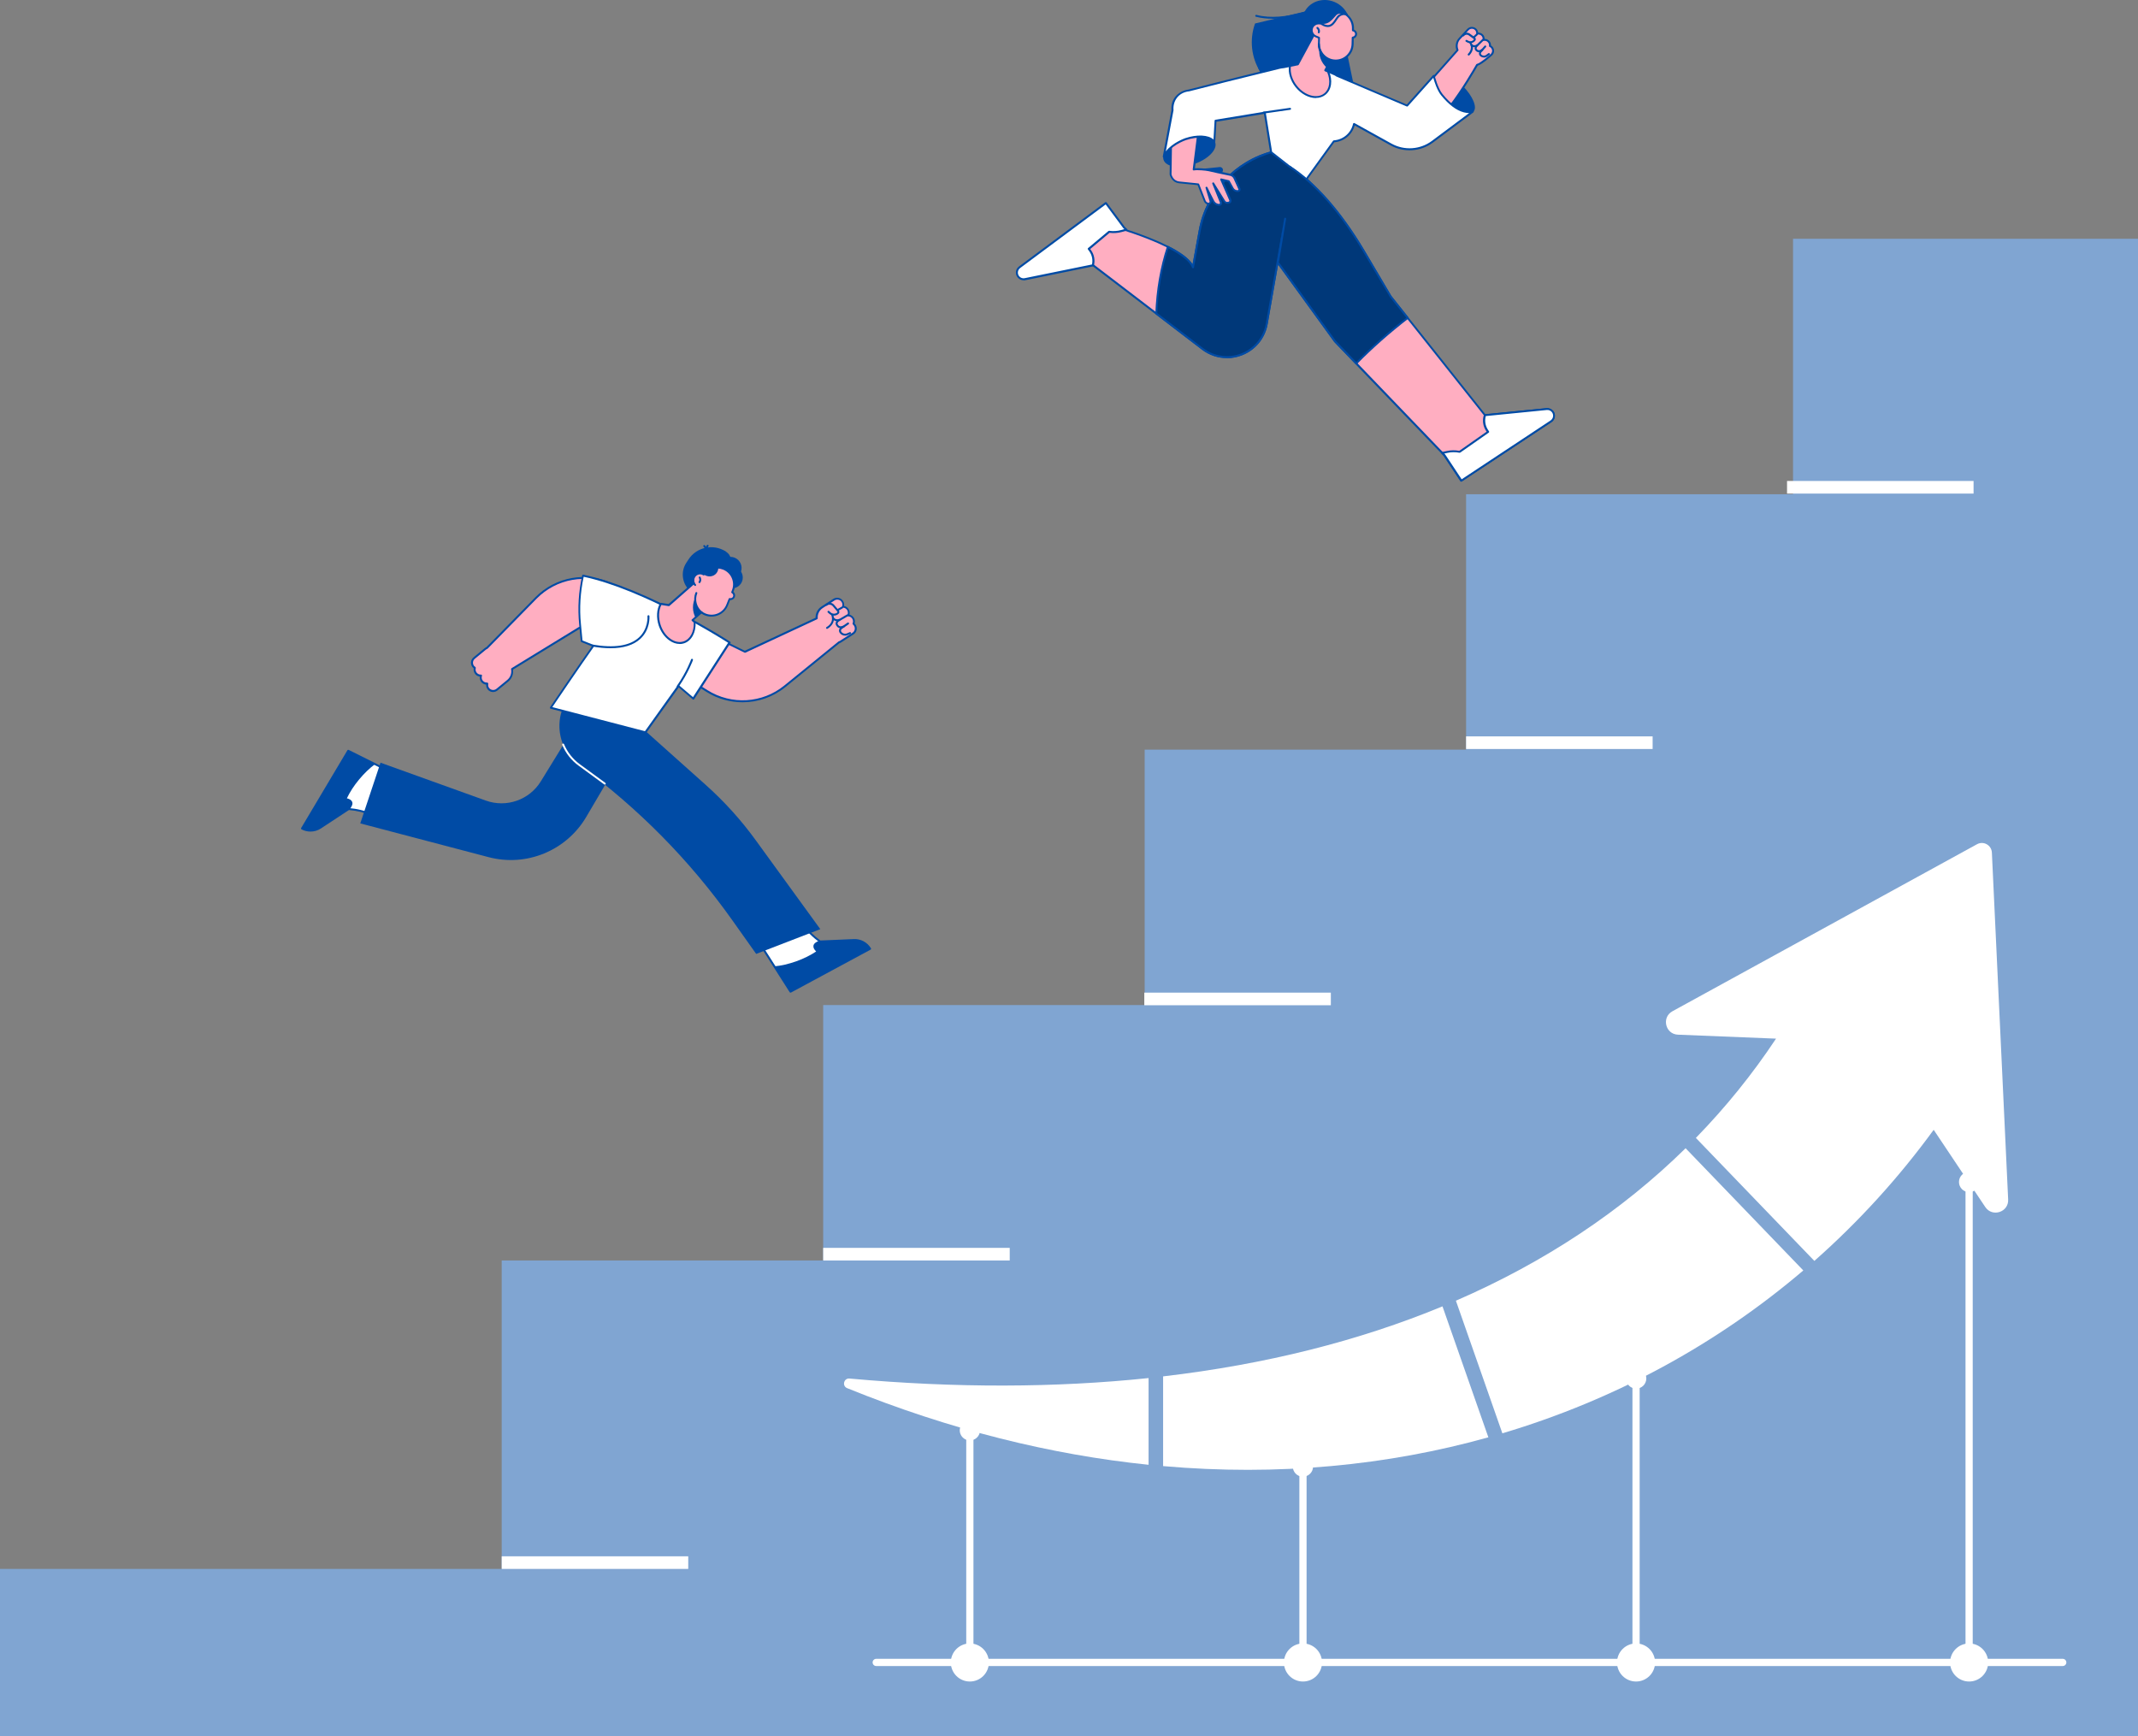 <?xml version="1.0" encoding="UTF-8"?>
<svg id="_書き出し" data-name="書き出し" xmlns="http://www.w3.org/2000/svg" width="356" height="289.1" viewBox="0 0 356 289.1">
  <rect x="0" y="0" width="356" height="289.1" fill="#808080" stroke="none"/>
  <g>
    <polygon points="244.12 82.3 298.56 82.3 298.56 39.76 356 39.76 356 270.01 308.35 270.01 298.56 270.01 244.12 270.01 190.6 270.01 137.07 270.01 83.54 270.01 83.54 209.89 137.07 209.89 137.07 167.36 190.6 167.36 190.6 124.83 244.12 124.83 244.12 82.3" style="fill: #80a5d2;"/>
    <rect y="261.25" width="356" height="27.85" style="fill: #80a5d2;"/>
    <g>
      <rect x="83.54" y="259.15" width="31.06" height="2.1" style="fill: #fff;"/>
      <rect x="137.07" y="207.79" width="31.06" height="2.1" style="fill: #fff;"/>
      <rect x="190.54" y="165.29" width="31.06" height="2.1" style="fill: #fff;"/>
      <rect x="244.12" y="125.12" width="31.06" height="2.1" style="fill: #80a5d2;"/>
      <rect x="297.56" y="82.83" width="31.06" height="2.1" style="fill: #80a5d2;"/>
    </g>
  </g>
  <g>
    <path d="M343.47,277.42h-197.57c-.33,0-.6-.27-.6-.6s.27-.6.6-.6h197.57c.33,0,.6.27.6.6s-.27.6-.6.6Z" style="fill: #fff;"/>
    <path d="M141.06,231.15c17.13,6.95,33.97,11.09,50.19,12.76v-14.44c-15.45,1.62-32.09,1.68-49.8.08-.95-.09-1.28,1.24-.39,1.6Z" style="fill: #fff;"/>
    <path d="M193.67,229.19v14.94c19.12,1.68,37.35-.09,54.16-4.79l-7.64-21.81c-13.9,5.75-29.46,9.67-46.52,11.66Z" style="fill: #fff;"/>
    <path d="M242.42,216.58l7.74,22.09c18.8-5.6,35.76-14.89,50.11-27.12l-19.6-20.35c-10.65,10.47-23.48,18.98-38.25,25.39Z" style="fill: #fff;"/>
    <path d="M329.19,140.58l-50.71,27.81c-1.85,1.01-1.19,3.82.92,3.9l16.33.66c-3.94,5.94-8.4,11.45-13.35,16.53l19.73,20.48c7.38-6.52,14.04-13.83,19.87-21.83l8.59,12.86c1.17,1.75,3.91.85,3.81-1.25l-2.71-57.77c-.06-1.24-1.39-1.99-2.48-1.39Z" style="fill: #fff;"/>
    <g>
      <circle cx="161.49" cy="276.83" r="2.58" style="fill: #fff; stroke: #fff; stroke-linecap: round; stroke-linejoin: round; stroke-width: 1.18px;"/>
      <path d="M161.49,274.84c-.33,0-.6-.27-.6-.6v-36.08c0-.33.27-.6.6-.6s.6.27.6.6v36.08c0,.33-.27.6-.6.6Z" style="fill: #fff;"/>
      <circle cx="161.49" cy="238.17" r="1.69" transform="translate(-107.49 340.39) rotate(-76.67)" style="fill: #fff;"/>
    </g>
    <g>
      <circle cx="216.96" cy="276.83" r="2.58" style="fill: #fff; stroke: #fff; stroke-linecap: round; stroke-linejoin: round; stroke-width: 1.18px;"/>
      <path d="M216.96,274.84c-.33,0-.6-.27-.6-.6v-30.01c0-.33.27-.6.6-.6s.6.27.6.6v30.01c0,.33-.27.6-.6.6Z" style="fill: #fff;"/>
      <circle cx="216.96" cy="244.23" r="1.69" transform="translate(-70.45 399.51) rotate(-76.77)" style="fill: #fff;"/>
    </g>
    <g>
      <circle cx="272.42" cy="276.83" r="2.58" style="fill: #fff; stroke: #fff; stroke-linecap: round; stroke-linejoin: round; stroke-width: 1.18px;"/>
      <path d="M272.42,274.84c-.33,0-.6-.27-.6-.6v-44.73c0-.33.27-.6.6-.6s.6.27.6.6v44.73c0,.33-.27.6-.6.6Z" style="fill: #fff;"/>
      <circle cx="272.42" cy="229.52" r="1.69" transform="translate(-12.03 443.94) rotate(-77.12)" style="fill: #fff;"/>
    </g>
    <g>
      <circle cx="327.88" cy="276.83" r="2.58" style="fill: #fff; stroke: #fff; stroke-linecap: round; stroke-linejoin: round; stroke-width: 1.18px;"/>
      <path d="M327.88,274.84c-.33,0-.6-.27-.6-.6v-77.42c0-.33.27-.6.6-.6s.6.27.6.6v77.42c0,.33-.27.6-.6.6Z" style="fill: #fff;"/>
      <circle cx="327.88" cy="196.82" r="1.69" style="fill: #fff;"/>
    </g>
  </g>
  <rect x="244.12" y="122.62" width="31.06" height="2.1" style="fill: #fff;"/>
  <rect x="297.56" y="80.09" width="31.06" height="2.1" style="fill: #fff;"/>
  <g>
    <g>
      <path d="M215.29,27.76l.03.02c4.66,3.98,8.62,8.71,11.74,13.98l4.49,7.59,15.71,19.77,10.28-1.02c.37-.04.74.12.97.41h0c.42.51.3,1.27-.25,1.64l-14.94,9.88-2.82-4.26-18.24-18.97-10.07-13.89-4.15-15.18,7.23.02Z" style="fill: #ffaec1;"/>
      <path d="M243.32,80.2c-.05,0-.1-.03-.14-.07l-2.81-4.24-18.23-18.96s0-.01-.01-.02l-10.07-13.89s-.02-.03-.03-.05l-4.15-15.18s0-.1.03-.14c.03-.04.08-.06.13-.06h0l7.23.02s.08.01.11.04l.03.02c4.68,4,8.64,8.72,11.78,14.02l4.48,7.58,15.65,19.7,10.19-1.01c.43-.04.84.13,1.12.46.23.28.33.64.27,1-.05.36-.26.67-.56.87l-14.94,9.88s-.06.03-.09.03ZM222.39,56.7l18.23,18.97s.01.01.02.02l2.73,4.12,14.8-9.79c.22-.15.38-.39.42-.65.04-.27-.03-.54-.2-.75-.2-.25-.51-.38-.83-.35l-10.28,1.02c-.06,0-.11-.02-.14-.06l-15.71-19.77s0-.01-.01-.02l-4.49-7.59c-3.11-5.26-7.05-9.95-11.69-13.93l-6.96-.02,4.08,14.95,10.04,13.86Z" style="fill: #004ba5;"/>
    </g>
    <ellipse cx="220.79" cy="3.84" rx="3.79" ry="4.03" transform="translate(112.26 196.16) rotate(-61.56)" style="fill: #004ba5;"/>
    <path d="M225.93,16.66l-2.75-13.2-2.21-1.94-11.48,9.79c5.26,11.16,13.24,7.45,16.44,5.35Z" style="fill: #004ba5;"/>
    <ellipse cx="242.3" cy="15.54" rx="1.76" ry="4.31" transform="translate(59.98 175.88) rotate(-45)" style="fill: #004ba5;"/>
    <g>
      <path d="M248.33,7.82h0c-.07-.07-.16-.12-.24-.16.04-.28-.05-.58-.27-.79h0c-.22-.2-.52-.28-.79-.22.06-.29-.03-.61-.26-.83-.22-.21-.52-.28-.8-.22.02-.27-.07-.54-.28-.73h0c-.36-.34-.92-.31-1.26.05l-1.4,1.51c-.5.53-.6,1.29-.33,1.92l-6.02,6.81c1.23,1.25,2.91,2.14,4.8,2.53,2.06-2.71,3.92-5.91,4.47-6.87.74-.18,2.43-1.73,2.43-1.73.34-.36.31-.92-.05-1.26Z" style="fill: #ffaec1;"/>
      <path d="M241.48,17.85s-.02,0-.03,0c-1.93-.4-3.62-1.29-4.89-2.57-.06-.06-.06-.16,0-.22l5.95-6.73c-.25-.69-.1-1.46.4-2l1.4-1.51c.19-.21.45-.32.73-.34.28,0,.55.09.76.28.19.18.3.41.33.67.27,0,.54.09.75.28.22.2.33.48.33.77h0c.26,0,.52.1.72.28.23.21.35.51.33.81.07.04.13.08.18.13l-.11.12.11-.12c.21.19.32.45.34.73.01.28-.09.55-.28.75-.08.07-1.64,1.5-2.44,1.76-.57,1-2.42,4.16-4.45,6.83-.03.04-.08.06-.13.06ZM236.89,15.15c1.19,1.16,2.74,1.97,4.51,2.35,2.04-2.69,3.88-5.86,4.4-6.77.02-.04.06-.07.1-.08.58-.14,1.9-1.27,2.36-1.7.12-.13.19-.32.19-.51,0-.19-.09-.37-.23-.51h0c-.05-.05-.12-.09-.2-.13-.07-.03-.1-.1-.09-.17.04-.24-.05-.48-.22-.64-.17-.16-.41-.23-.65-.18-.05.01-.11,0-.15-.04-.04-.04-.06-.09-.04-.15.05-.25-.03-.51-.21-.68-.17-.16-.42-.23-.66-.18-.05.01-.1,0-.14-.04-.04-.03-.06-.08-.05-.14.02-.23-.06-.45-.23-.6-.14-.13-.33-.2-.52-.19-.19,0-.37.09-.51.23l-1.4,1.51c-.44.47-.55,1.15-.3,1.75.02.06.01.12-.03.17l-5.92,6.69Z" style="fill: #004ba5;"/>
    </g>
    <path d="M244.83,7.2c-.16,0-.32-.04-.46-.11l-.27-.14c-.08-.04-.11-.14-.07-.22.04-.08.14-.11.22-.07l.27.14c.3.16.67.07.87-.21.02-.02.02-.05.01-.06,0-.01,0-.03-.03-.05l-.83-.6c-.22-.16-.53-.13-.72.07l-.07.07c-.06.07-.16.07-.23,0-.07-.06-.07-.16,0-.23l.07-.07c.3-.32.79-.37,1.15-.12l.83.6c.09.06.15.16.16.26.02.11,0,.21-.07.3-.19.27-.5.42-.82.42Z" style="fill: #004ba5;"/>
    <path d="M244.55,9.25s-.09-.02-.12-.06c-.06-.07-.05-.17.01-.23h0s.91-.82.24-1.77c-.05-.07-.03-.17.04-.23.07-.05.17-.03.23.04.84,1.19-.28,2.2-.29,2.21-.03.03-.07.04-.11.04Z" style="fill: #004ba5;"/>
    <path d="M246.26,8.7c-.16,0-.31-.05-.44-.16l-.12-.11s-.01-.01-.02-.02c-.21-.25-.17-.57.09-.87l1.05-1.03c.06-.06.17-.06.23,0,.06.06.06.17,0,.23l-1.04,1.02c-.15.16-.18.31-.09.43l.11.09c.12.09.31.17.68-.1.07-.05.17-.04.23.04.05.07.04.17-.04.23-.23.17-.44.25-.63.25Z" style="fill: #004ba5;"/>
    <path d="M245.51,7.86c-.21,0-.41-.07-.59-.21-.07-.06-.08-.16-.03-.23.06-.07.16-.08.23-.03.23.18.51.19.74.03.07-.05.17-.04.23.04.05.07.04.17-.04.23-.16.12-.35.18-.54.18Z" style="fill: #004ba5;"/>
    <path d="M245.39,6.4s-.09-.02-.12-.05c-.06-.07-.06-.17,0-.23l.54-.51c.07-.06.17-.06.23,0,.06.07.06.17,0,.23l-.54.51s-.07.04-.11.04Z" style="fill: #004ba5;"/>
    <path d="M247.09,9.58c-.23,0-.45-.08-.63-.24-.25-.22-.27-.58-.05-.83l.78-.88c.06-.07.16-.07.23-.01.07.06.07.16.01.23l-.78.88c-.1.11-.09.28.02.38.22.19.56.21.79.03l.36-.27c.07-.05.17-.04.23.03.05.07.04.17-.03.23l-.36.27c-.17.13-.37.19-.57.19Z" style="fill: #004ba5;"/>
    <path d="M232.78,19.55s-.07-.01-.1-.04c-.07-.06-.08-.16-.03-.23l1.37-1.71c.06-.07.16-.08.23-.03.07.06.08.16.03.23l-1.37,1.71s-.08.06-.13.06Z" style="fill: #004ba5;"/>
    <path d="M208.99,3.91l9.68-2.33,1.72.79-10.49,9.68c-1.58-2.47-1.87-5.49-.92-8.14Z" style="fill: #004ba5;"/>
    <path d="M211.9,3.12c-.94,0-1.88-.1-2.77-.33-.09-.02-.14-.11-.11-.2.02-.09.11-.14.2-.11,4.78,1.28,11.07-1.62,11.13-1.65.08-.04.18,0,.22.08.04.08,0,.18-.08.22-.05.02-4.34,2-8.58,2Z" style="fill: #004ba5;"/>
    <g>
      <path d="M215.5,27.89l-4.56,26.01c-.87,4.97-6.7,7.25-10.71,4.18l-18.66-14.26-7.31,1.78c-.32.08-.66-.02-.89-.25h0c-.46-.45-.34-1.21.23-1.51l11.3-6.31s16.84,4.6,13.45,8.76h0s1.44-7.92,1.44-7.92c1.16-6.37,5.92-11.49,12.2-13.1h0l3.52,2.61Z" style="fill: #ffaec1;"/>
      <path d="M204.29,59.63c-1.48,0-2.94-.48-4.17-1.42l-18.6-14.21-7.24,1.76c-.38.09-.77-.02-1.04-.29-.25-.25-.37-.6-.32-.95.05-.35.26-.65.58-.82l11.29-6.3s.08-.03.12-.01c.49.13,11.52,3.19,13.66,6.63l1.03-5.66c1.17-6.42,6-11.61,12.32-13.23.05-.01.1,0,.14.03l3.52,2.61s.07.1.06.16l-4.56,26.01c-.42,2.39-2.02,4.34-4.28,5.23-.82.32-1.67.48-2.52.48ZM181.56,43.66s.07.01.1.03l18.66,14.26c1.84,1.4,4.22,1.74,6.37.9,2.15-.84,3.68-2.7,4.08-4.98l4.55-25.91-3.38-2.5c-6.16,1.61-10.87,6.69-12.01,12.95l-1.11,6.09s.02.05.03.08c.21.64.07,1.25-.39,1.82-.05.06-.13.08-.19.04-.07-.03-.1-.1-.09-.18l.32-1.74c-.58-1.4-3.06-3.01-7.2-4.66-3.01-1.2-5.93-2.03-6.39-2.16l-11.24,6.27c-.23.12-.38.33-.42.58-.04.25.04.5.22.67.2.19.47.27.74.2l7.31-1.78s.03,0,.04,0Z" style="fill: #004ba5;"/>
    </g>
    <g>
      <path d="M192.54,52.21c.14-3.95.81-7.71,1.92-11.1,2.04,1.03,3.73,2.21,4.19,3.41l1.12-6.14c1.16-6.37,5.92-11.49,12.2-13.1h0l3.52,2.61-4.56,26.01c-.87,4.97-6.7,7.25-10.71,4.18l-7.68-5.87Z" style="fill: #003879;"/>
      <path d="M204.29,59.63c-1.48,0-2.94-.48-4.17-1.42l-7.68-5.87s-.07-.08-.06-.13c.14-3.92.79-7.67,1.93-11.15.01-.04.05-.08.09-.1.04-.02.09-.02.14,0,2.09,1.06,3.44,2.08,4.04,3.05l1.03-5.66c1.17-6.42,6-11.61,12.32-13.23.05-.01.1,0,.14.03l3.52,2.61s.07.1.06.16l-4.56,26.01c-.42,2.39-2.02,4.34-4.28,5.23-.82.32-1.67.48-2.52.48ZM192.71,52.13l7.61,5.82c1.84,1.4,4.22,1.74,6.37.9,2.15-.84,3.68-2.7,4.08-4.98l4.55-25.91-3.38-2.5c-6.16,1.61-10.87,6.69-12.01,12.95l-1.12,6.14c-.01.07-.07.13-.14.13-.07,0-.14-.04-.17-.1-.38-1-1.71-2.08-3.94-3.23-1.09,3.37-1.71,7-1.85,10.79Z" style="fill: #004ba5;"/>
    </g>
    <path d="M198.56,28.28l4.52-.46c.15-.02.31.04.42.15h0c.25.26.15.7-.2.83l-2.97,1.06-1.77-1.58Z" style="fill: #004ba5;"/>
    <ellipse cx="198.05" cy="25.17" rx="4.54" ry="2.29" transform="translate(2.36 64.72) rotate(-18.67)" style="fill: #004ba5;"/>
    <path d="M197.4,23.18c2.13-.72,4.17-.5,4.8.47l.21-3.71-1.4-3.11c-1.4-3.11-6.08-1.88-5.78,1.52l-1.44,7.72c.78-1.74,2.99-2.68,3.61-2.89Z" style="fill: #aca2c2;"/>
    <g>
      <path d="M206.37,31.43l-.79-1.75c-.13-.29-.4-.51-.72-.57l-2.03-.42-1.51-.34c-.49-.11-1.94-.25-2.55-.13l.71-5.6-4.46-.14-.1,6.58s.25,1.19,1.41,1.32c1.04.12,2.02.2,2.78.28l.43.05,1.07,2.74c.09.22.27.39.51.46h.04c.26.08.5-.16.43-.42-.2-.68-.52-1.76-.67-2.22.22.47.8,1.6,1.16,2.28.18.34.53.57.92.59h0c.23.01.39-.22.31-.43l-1.27-3.15,1.85,2.98c.13.22.39.32.64.25l.13-.03c.19-.05.29-.26.21-.44l-1.5-3.43,1.27.3.67,1.21c.17.31.52.49.88.43h0c.18-.03.29-.22.21-.39Z" style="fill: #ffaec1;"/>
      <path d="M202.99,34.28s-.02,0-.02,0c-.45-.02-.86-.28-1.06-.67-.09-.17-.19-.37-.3-.59.04.14.08.27.12.4.05.18,0,.37-.13.5-.13.13-.32.18-.5.13h-.04c-.28-.09-.51-.3-.61-.57l-1.03-2.65-.33-.04c-.3-.03-.64-.06-1.01-.1-.54-.05-1.15-.11-1.77-.18-1.26-.15-1.55-1.44-1.55-1.45,0-.01,0-.02,0-.04l.1-6.58s.02-.08.05-.11c.03-.03.08-.05.12-.04l4.46.14s.09.02.12.06c.03.03.04.08.04.13l-.68,5.4c.7-.06,1.93.06,2.4.16l1.51.34,2.03.42c.37.08.68.32.83.67l.79,1.75h0c.06.13.05.27-.01.39-.07.12-.18.2-.32.22-.42.06-.84-.15-1.04-.52l-.63-1.14-.88-.21,1.37,3.13c.06.13.05.28,0,.4-.06.13-.17.22-.31.26l-.13.03c-.32.08-.64-.05-.82-.32l-.86-1.39.57,1.41c.06.15.04.32-.05.45-.09.13-.23.2-.39.2ZM200.89,31.09c.06,0,.12.04.15.09.22.48.82,1.63,1.15,2.28.15.29.45.48.78.5.08,0,.13-.04.14-.06.01-.02.05-.08.02-.15l-1.27-3.15c-.03-.08,0-.17.08-.21.08-.04.17-.01.21.06l1.85,2.98c.1.16.28.23.46.18l.13-.03s.08-.04.1-.08c.02-.04.02-.09,0-.13l-1.5-3.43c-.02-.06-.02-.12.02-.17.04-.05.1-.07.16-.05l1.27.3s.08.04.1.08l.67,1.21c.14.25.43.39.71.35.04,0,.07-.03.08-.06.02-.03.02-.07,0-.1l-.79-1.75c-.11-.25-.34-.43-.6-.48l-2.03-.42-1.51-.34c-.49-.11-1.91-.24-2.48-.13-.05,0-.1,0-.14-.04-.04-.04-.06-.09-.05-.14l.69-5.43-4.12-.13-.1,6.4c.03.14.3,1.07,1.27,1.18.62.07,1.23.13,1.76.18.37.03.71.07,1.01.1l.43.05c.06,0,.11.05.13.1l1.07,2.74c.07.18.22.31.4.36h.04c.07.03.13.01.18-.04.02-.02.07-.09.05-.18-.23-.77-.53-1.78-.67-2.22-.03-.08.01-.17.09-.2.02,0,.04-.01.06-.01Z" style="fill: #004ba5;"/>
    </g>
    <g>
      <path d="M240.07,15.75c-.81-1.01-1.33-3.12-1.33-3.12l-4.44,4.96-11.73-4.99c-.11-.08-.22-.15-.32-.19l-4.58-2-3.94.79c-.24.02-.48.06-.72.12-5.03,1.21-13.62,3.37-15.06,3.75-1.51.16-2.9,1.38-2.73,3.29l-1.44,7.72c.78-1.74,2.99-2.68,3.61-2.89,2.13-.72,4.17-.5,4.8.47l.2-3.53,8.19-1.34,1.06,6.57,5.84,4.56,4.61-6.38s.02,0,.04,0c1.67-.11,3-1.33,3.33-2.88l6.17,3.42c2.19,1.21,4.89,1.03,6.89-.47l6.72-5.02s-2.17.9-5.18-2.83Z" style="fill: #fff;"/>
      <path d="M217.49,30.07s-.07-.01-.1-.03l-5.84-4.56s-.05-.06-.06-.1l-1.03-6.41-7.91,1.3-.2,3.4c0,.07-.05.13-.12.15-.07.02-.14,0-.18-.07-.6-.92-2.58-1.09-4.61-.41-.11.04-2.66.92-3.51,2.8-.03.07-.12.11-.2.09-.08-.02-.13-.1-.11-.18l1.44-7.7c-.17-2.02,1.34-3.27,2.87-3.44,1.46-.39,10.01-2.54,15.05-3.75.24-.06.48-.1.73-.12l3.93-.78s.07,0,.1.01l4.58,2c.1.04.21.11.33.2l11.6,4.94,4.36-4.88s.1-.06.16-.05c.06.01.1.06.12.12,0,.02.52,2.09,1.3,3.05h0c1.51,1.88,2.79,2.53,3.6,2.75.87.24,1.39.03,1.39.03.08-.03.16,0,.2.07.04.07.02.16-.04.21l-6.72,5.02c-2.05,1.53-4.83,1.72-7.07.48l-5.98-3.32c-.42,1.54-1.78,2.67-3.39,2.8l-4.57,6.31s-.07.06-.11.07c0,0-.02,0-.02,0ZM211.81,25.26l5.65,4.42,4.51-6.24s.07-.06.12-.07h.02c1.56-.11,2.87-1.24,3.19-2.76.01-.05.04-.09.09-.11.05-.02.1-.02.15,0l6.17,3.42c2.13,1.18,4.77,1,6.72-.46l6.2-4.63c-.24,0-.54-.03-.89-.12-1.25-.33-2.53-1.3-3.8-2.87h0c-.65-.81-1.11-2.26-1.28-2.89l-4.24,4.74c-.05.05-.12.07-.18.04l-11.73-4.99s-.02-.01-.03-.02c-.11-.08-.2-.14-.28-.17l-4.53-1.98-3.89.78s-.01,0-.02,0c-.24.02-.47.06-.7.11-5.05,1.22-13.63,3.37-15.05,3.75,0,0-.02,0-.02,0-1.86.2-2.71,1.71-2.59,3.11,0,.01,0,.03,0,.04l-1.28,6.85c1.13-1.47,3.13-2.16,3.23-2.2,1.96-.66,3.84-.56,4.71.22l.18-3.14c0-.08.06-.14.14-.15l8.19-1.34s.09,0,.12.03c.03.03.06.06.07.11l1.05,6.51Z" style="fill: #004ba5;"/>
    </g>
    <g>
      <path d="M220.67,11.71l3.6-6.65-3.94-2.13-4.22,7.79-1.32.26c-.17,1.05.17,2.33,1.03,3.41,1.37,1.72,3.5,2.3,4.77,1.29.99-.79,1.16-2.31.53-3.76l-.46-.2Z" style="fill: #ffaec1;"/>
      <path d="M219.11,16.33c-1.16,0-2.46-.66-3.4-1.84-.86-1.08-1.26-2.4-1.07-3.54.01-.07.06-.12.13-.13l1.24-.25,4.18-7.72c.04-.08.14-.11.22-.07l3.94,2.13c.08.04.11.14.07.22l-3.52,6.49.3.13s.07.05.08.08c.67,1.56.44,3.14-.58,3.95-.45.36-1,.53-1.59.53ZM214.94,11.12c-.13,1.02.24,2.2,1.02,3.17,1.31,1.65,3.35,2.21,4.54,1.26.89-.71,1.09-2.11.5-3.51l-.4-.18s-.07-.05-.09-.1c-.01-.04-.01-.09.01-.13l3.52-6.5-3.65-1.98-4.14,7.64s-.06.07-.11.08l-1.2.24Z" style="fill: #004ba5;"/>
    </g>
    <g>
      <path d="M181.51,41.72l-.21-.28,3.39-2.84c.7.1,1.41.05,2.09-.13l.78-.21-.37-.34-3.05-4.1-14.37,10.69c-.53.39-.6,1.16-.16,1.65.25.28.63.41,1,.35l11.36-2.32c.22-.85.05-1.75-.47-2.46Z" style="fill: #fff;"/>
      <path d="M170.44,46.67c-.36,0-.7-.15-.95-.42-.24-.27-.36-.62-.33-.98.03-.36.22-.69.51-.9l14.37-10.69c.07-.05.17-.04.23.03l3.04,4.09.36.33s.06.1.05.16c-.01.06-.06.1-.11.12l-.78.21c-.68.19-1.38.24-2.08.15l-3.22,2.7.12.16c.55.75.73,1.7.49,2.6-.02.06-.06.11-.12.12l-11.36,2.32c-.07.01-.14.02-.2.02ZM184.11,34.04l-14.24,10.59c-.22.16-.35.41-.38.67-.03.27.06.54.24.73.22.24.53.35.85.3l11.25-2.29c.17-.78,0-1.58-.47-2.23h0s-.21-.28-.21-.28c-.05-.07-.04-.17.03-.22l3.39-2.84s.08-.04.13-.04c.68.1,1.36.05,2.02-.13l.5-.14-.15-.14s-.01-.01-.02-.02l-2.95-3.97ZM181.97,44.18h0,0Z" style="fill: #004ba5;"/>
    </g>
    <g>
      <path d="M214.75,27.75c5.1,3.34,9.18,8.74,12.3,14.02l4.49,7.59,2.85,3.58c-3.14,2.42-6,4.96-8.56,7.58l-3.56-3.7-9.45-13.04,1.94-16.02Z" style="fill: #003879;"/>
      <path d="M225.83,60.67h0s-.09-.02-.12-.05l-3.56-3.7s0-.01-.01-.02l-9.45-13.04c-.05-.07-.04-.17.04-.23.07-.05.17-.04.23.04l9.44,13.03,3.44,3.58c2.53-2.57,5.33-5.05,8.33-7.37l-2.74-3.45s0-.01-.01-.02l-4.49-7.59c-3.81-6.43-7.93-11.13-12.25-13.96-.07-.05-.1-.15-.05-.22.05-.07.15-.1.22-.05,4.37,2.86,8.52,7.59,12.35,14.07l4.48,7.58,2.84,3.57s.04.08.03.12c0,.04-.03.08-.06.11-3.08,2.38-5.96,4.92-8.55,7.56-.03.03-.07.05-.12.05Z" style="fill: #004ba5;"/>
    </g>
    <g>
      <path d="M247.59,71.62l.19.29-4.74,3.32c-.69-.14-1.4-.13-2.09.02l-.79.17.35.36,2.82,4.26,14.94-9.88c.55-.36.67-1.12.25-1.64-.24-.29-.6-.44-.97-.41l-10.28,1.02c-.27.84-.14,1.75.33,2.49Z" style="fill: #fff;"/>
      <path d="M243.32,80.2c-.05,0-.1-.03-.14-.07l-2.81-4.24-.34-.35s-.06-.1-.04-.16c.02-.06.06-.1.12-.11l.79-.17c.69-.15,1.39-.16,2.09-.03l4.55-3.19-.11-.16h0c-.51-.78-.63-1.74-.35-2.62.02-.06.07-.11.14-.11l10.28-1.02c.43-.04.84.13,1.12.46.23.28.33.64.27,1-.05.36-.26.67-.56.87l-14.94,9.88s-.06.03-.09.03ZM240.48,75.52l.15.15s.01.01.02.02l2.73,4.12,14.8-9.79c.22-.15.38-.39.42-.65.04-.27-.03-.54-.2-.75-.2-.25-.51-.38-.83-.35l-10.17,1.01c-.21.76-.09,1.58.34,2.25l.19.29c.05.07.03.17-.04.22l-4.74,3.32s-.08.03-.12.03c-.67-.13-1.36-.13-2.03.02l-.5.11Z" style="fill: #004ba5;"/>
    </g>
    <path d="M212.83,43.66s-.02,0-.03,0c-.09-.01-.15-.1-.13-.19l1.16-7.08c.01-.09.1-.15.19-.13.09.01.15.1.13.19l-1.16,7.08c-.01.08-.08.14-.16.14Z" style="fill: #004ba5;"/>
    <path d="M210.39,18.91c-.08,0-.15-.06-.16-.14-.01-.09.05-.17.14-.18l4.42-.63c.09-.01.17.05.18.14.01.09-.05.17-.14.18l-4.42.63s-.02,0-.02,0Z" style="fill: #004ba5;"/>
    <path d="M220.91,11.26c-.92-.81-1.41-2.06-1.19-3.36l.2-1.19,3.17.53-2.18,4.02Z" style="fill: #004ba5;"/>
    <g>
      <path d="M219.78,3.92c.34-1.2,1.46-2.07,2.76-2.04h0c1.55.04,2.77,1.32,2.74,2.87v.31c.3.04.53.31.52.62h0c0,.31-.25.56-.56.59l-.03,1.08c-.04,1.55-1.32,2.77-2.87,2.74-1.55-.04-2.77-1.32-2.74-2.87l.02-.93-.53-.22c-.57-.24-.84-.91-.6-1.48h0c.21-.51.75-.77,1.27-.66Z" style="fill: #ffaec1;"/>
      <path d="M222.42,10.24s-.05,0-.07,0c-1.63-.04-2.93-1.4-2.89-3.03l.02-.82-.43-.18c-.66-.28-.96-1.04-.69-1.69.22-.52.76-.84,1.31-.78.41-1.23,1.57-2.05,2.88-2.02.79.02,1.53.34,2.08.92.55.57.84,1.32.82,2.12v.18c.31.11.53.41.52.75-.01.34-.24.63-.56.72l-.02.95c-.02.79-.34,1.53-.92,2.08-.56.53-1.28.82-2.04.82ZM219.54,4.06c-.38,0-.74.23-.89.59-.21.49.02,1.06.51,1.27l.53.22c.06.03.1.09.1.15l-.02.93c-.03,1.46,1.12,2.67,2.58,2.7.7.02,1.37-.24,1.88-.73.51-.49.8-1.14.82-1.85l.03-1.08c0-.08.07-.15.15-.16.23-.02.4-.2.41-.43,0-.23-.16-.43-.39-.46-.08-.01-.14-.08-.14-.16v-.31c.02-.7-.24-1.37-.72-1.88-.49-.51-1.14-.8-1.85-.82-.02,0-.04,0-.06,0-1.18,0-2.22.78-2.54,1.92-.02.08-.11.13-.19.11-.07-.01-.13-.02-.2-.02Z" style="fill: #004ba5;"/>
    </g>
    <path d="M221.54,10.22s-.03,0-.05,0c-1.24-.4-2.08-1.59-2.05-2.89,0-.09.08-.17.17-.16.09,0,.16.08.16.17-.03,1.16.72,2.22,1.83,2.57.09.03.13.12.1.2-.02.07-.09.11-.15.11Z" style="fill: #004ba5;"/>
    <path d="M219.59,5.54s-.03,0-.04,0c-.09-.02-.14-.11-.11-.2.1-.34-.17-.56-.18-.56-.07-.06-.08-.16-.03-.23.05-.07.15-.08.23-.03.02.01.45.35.29.91-.02.07-.09.12-.16.12Z" style="fill: #004ba5;"/>
    <path d="M219.64,3.84c.38-1.24,1.49-2.17,2.73-2.2h0c.78-.02,1.45.32,1.9.87-.33-.14-1.27-.47-1.75,0-.59.59-1.34,1.91-2.89,1.32Z" style="fill: #004ba5;"/>
    <path d="M221.07,4.5c-.42,0-.88-.2-1.41-.59-.07-.05-.09-.16-.03-.23.05-.07.16-.09.23-.03.54.41,1.01.58,1.39.51.49-.09.81-.58,1.09-1.01.16-.24.3-.47.47-.61.7-.58,1.44-.32,1.47-.3.08.03.13.12.1.21-.03.08-.12.13-.21.1-.03,0-.6-.21-1.15.25-.13.11-.26.31-.41.53-.3.46-.67,1.04-1.3,1.15-.07.01-.15.02-.23.02Z" style="fill: #004ba5;"/>
  </g>
  <g>
    <g>
      <g>
        <path d="M126.79,157.53l4.84,7.59,13.26-7.15h0c-.56-.94-1.6-1.49-2.69-1.45l-5.64.24h0c-1.12-.79-2.09-1.77-2.89-2.88l-.59-.83-6.29,4.48Z" style="fill: #fff;"/>
        <path d="M131.63,165.29c-.05,0-.11-.03-.14-.07l-4.84-7.59c-.05-.07-.03-.17.04-.22l6.29-4.48s.08-.03.12-.03c.04,0,.08.03.11.07l.59.83c.77,1.09,1.72,2.03,2.8,2.81l5.58-.24c1.15-.05,2.24.54,2.84,1.53.02.04.03.08.02.13-.01.04-.04.08-.08.1l-13.26,7.15s-.05.02-.08.02ZM127.01,157.58l4.68,7.33,12.97-6.99c-.55-.8-1.47-1.27-2.45-1.23l-5.64.24s-.07,0-.1-.03c-1.13-.8-2.12-1.79-2.93-2.92l-.5-.7-6.03,4.29Z" style="fill: #004ba5;"/>
      </g>
      <path d="M144.89,157.98c-.04-.06-.08-.13-.12-.19-.01-.02-.03-.04-.04-.05-.03-.04-.06-.08-.09-.12-.02-.02-.03-.04-.05-.06-.03-.04-.07-.07-.1-.11-.02-.02-.03-.03-.05-.05-.04-.04-.08-.07-.11-.11-.01-.01-.03-.03-.04-.04-.05-.04-.09-.08-.14-.11,0,0-.02-.01-.03-.02-.18-.13-.38-.25-.58-.34,0,0,0,0,0,0,0,0,0,0,0,0-.41-.18-.87-.27-1.33-.25l-4.37.19h0s-1.27.05-1.27.05c-.05-.04-.1-.08-.16-.12-.55.2-.9.47-.96.82-.06.3.11.63.45.97-.94.62-2.08,1.2-3.36,1.65-1.25.44-2.48.72-3.58.82l2.69,4.22,13.26-7.15Z" style="fill: #004ba5;"/>
      <g>
        <path d="M66.04,129.03l-8.06-4.02-7.7,12.94h0c.97.51,2.14.46,3.05-.14l4.71-3.1h0c1.37.11,2.7.44,3.96.99l.93.41,3.1-7.07Z" style="fill: #fff;"/>
        <path d="M51.69,138.47c-.51,0-1.02-.12-1.48-.37-.04-.02-.07-.06-.08-.1-.01-.04,0-.09.02-.13l7.7-12.94c.04-.07.14-.1.21-.06l8.06,4.02c.08.04.11.13.08.21l-3.1,7.07s-.05.07-.09.09c-.04.02-.08.01-.12,0l-.93-.41c-1.22-.54-2.52-.86-3.85-.97l-4.67,3.07c-.52.35-1.13.52-1.73.52ZM50.51,137.89c.88.4,1.92.33,2.73-.21l4.71-3.1s.06-.03.1-.03c1.39.11,2.74.44,4.01,1l.79.34,2.97-6.78-7.78-3.89-7.53,12.66Z" style="fill: #004ba5;"/>
      </g>
      <path d="M103.82,115.57l.75,3.56,12.9,11.53c3.13,2.79,5.95,5.91,8.41,9.31l10.71,14.75-10.68,4.12-3.97-5.6c-7.05-9.94-15.65-18.67-25.49-25.86h0c-3.94-2.88-4.43-8.57-1.05-12.08l2.98-3.1,5.43,3.37Z" style="fill: #004ba5;"/>
      <path d="M108.12,118.19l-10.51,17.85c-3.31,5.61-9.94,8.35-16.25,6.69l-21.37-5.62,3.37-10.11,17.54,6.31c3.42,1.23,7.24-.1,9.15-3.2l10.21-16.59,7.87,4.68Z" style="fill: #004ba5;"/>
      <path d="M50.28,137.95c.07.03.13.07.2.1.02,0,.04.02.06.03.05.02.1.04.14.06.02,0,.05.02.07.02.05.02.09.03.14.04.02,0,.05.01.07.02.05.01.1.02.15.03.02,0,.04,0,.06.01.06.01.12.02.18.02.01,0,.02,0,.04,0,.22.02.45.02.67,0,0,0,0,0,0,0h0c.45-.06.88-.21,1.27-.47l3.66-2.41h0s1.06-.7,1.06-.7c.07,0,.13.01.19.02.37-.45.53-.86.4-1.19-.11-.29-.42-.49-.88-.6.48-1.02,1.17-2.1,2.04-3.14.85-1.03,1.76-1.89,2.65-2.55l-4.48-2.23-7.7,12.94Z" style="fill: #004ba5;"/>
      <path d="M100.7,130.64s-.07-.01-.1-.03l-4.24-3.1c-1.22-.89-2.17-2.09-2.74-3.47-.03-.08,0-.18.09-.21.08-.03.18,0,.21.09.55,1.33,1.46,2.48,2.63,3.34l4.24,3.1c.07.05.09.15.04.23-.03.04-.08.07-.13.07Z" style="fill: #fff;"/>
    </g>
    <g>
      <g>
        <path d="M142.32,104.11h0c-.06-.09-.14-.17-.22-.24.12-.3.1-.65-.08-.94h0c-.18-.28-.49-.44-.8-.46.15-.31.14-.68-.06-.98-.19-.29-.5-.45-.82-.46.1-.28.07-.61-.1-.88-.3-.47-.93-.6-1.39-.3l-1.96,1.27c-.64.42-.97,1.14-.91,1.85l-11.95,5.57-11.89-5.85c-1.95-.96-4.31-.08-5.14,1.93h0c-.71,1.7-.09,3.67,1.48,4.64l9.26,5.81c4.05,2.54,9.26,2.22,12.97-.79l9.01-7.32h0c.1-.03.2-.07.29-.13l2.04-1.32c.47-.3.6-.93.3-1.39Z" style="fill: #ffaec1;"/>
        <path d="M123.65,116.94c-2.08,0-4.17-.57-6.02-1.73l-9.26-5.81c-1.63-1.03-2.28-3.06-1.54-4.84.42-1.01,1.22-1.78,2.25-2.17,1.03-.39,2.13-.33,3.12.15l11.82,5.82,11.78-5.49c-.02-.76.35-1.47.99-1.88l1.96-1.27c.54-.35,1.27-.2,1.62.35.16.25.22.54.17.83.31.06.58.24.75.51.18.28.23.62.15.94.29.07.55.25.72.5.19.29.24.65.14.97.06.06.12.13.17.2h0c.35.54.2,1.27-.35,1.62l-2.04,1.32c-.09.06-.19.11-.3.14l-8.99,7.3c-2.07,1.68-4.6,2.54-7.14,2.54ZM110.47,102.46c-.43,0-.86.08-1.27.23-.94.35-1.67,1.06-2.06,1.99-.68,1.63-.09,3.5,1.41,4.44l9.26,5.81c3.99,2.5,9.13,2.19,12.78-.78l9-7.31s.05-.04.08-.05c.09-.02.17-.06.24-.11l2.04-1.32c.39-.25.5-.78.25-1.17h0c-.05-.08-.11-.14-.18-.2-.06-.05-.08-.12-.05-.19.11-.26.08-.55-.07-.79-.15-.23-.4-.37-.67-.38-.05,0-.1-.03-.13-.08-.03-.05-.03-.1,0-.15.13-.27.11-.58-.05-.83-.15-.23-.41-.38-.68-.38-.05,0-.1-.03-.13-.07-.03-.04-.04-.1-.02-.15.09-.25.06-.52-.09-.74-.25-.39-.78-.5-1.17-.25l-1.96,1.27c-.57.37-.89,1.02-.84,1.7,0,.07-.03.13-.09.16l-11.95,5.57s-.1.02-.14,0l-11.89-5.85c-.51-.25-1.05-.37-1.59-.37Z" style="fill: #004ba5;"/>
      </g>
      <g>
        <path d="M111.88,102.05l-9.85-4.72c-4.31-2.07-9.45-1.16-12.8,2.25l-8.13,8.29h0c-.1.04-.19.09-.28.16l-1.87,1.54c-.43.35-.49.99-.14,1.42.07.09.16.16.25.21-.09.31-.03.65.19.92.22.26.54.39.85.36-.11.32-.06.69.17.97.22.27.54.39.86.36-.07.29,0,.61.2.86.35.43.99.49,1.42.14l1.8-1.48c.59-.49.83-1.24.7-1.94l11.24-6.88,12.48,4.47c2.05.73,4.29-.41,4.89-2.5h0c.51-1.77-.33-3.65-1.99-4.45Z" style="fill: #ffaec1;"/>
        <path d="M82.12,115.23s-.08,0-.12,0c-.31-.03-.59-.18-.79-.42-.19-.23-.28-.51-.26-.81-.31-.03-.6-.18-.8-.42-.21-.26-.3-.59-.25-.92-.3-.03-.58-.18-.77-.42-.22-.27-.31-.62-.25-.95-.07-.05-.13-.11-.19-.18-.41-.5-.34-1.24.16-1.65l1.87-1.54c.09-.07.18-.13.28-.17l8.11-8.27c3.39-3.46,8.61-4.38,12.98-2.29l9.85,4.72c1.74.83,2.61,2.79,2.08,4.64-.31,1.05-1.01,1.91-1.99,2.41-.98.5-2.08.57-3.12.2l-12.41-4.44-11.08,6.78c.1.75-.19,1.5-.77,1.98l-1.8,1.48c-.21.17-.47.27-.74.27ZM81.14,113.67s.09.02.12.06c.03.04.05.09.04.14-.06.26,0,.52.17.72.14.17.35.28.57.3.22.02.44-.05.62-.19l1.8-1.48c.53-.43.77-1.12.64-1.78-.01-.07.02-.13.07-.17l11.24-6.88s.09-.03.14-.01l12.48,4.47c.95.34,1.96.27,2.86-.18.9-.46,1.54-1.24,1.82-2.21.49-1.7-.31-3.49-1.91-4.26h0l-9.85-4.72c-4.25-2.04-9.31-1.14-12.61,2.22l-8.11,8.28s-.04.04-.07.05c-.08.03-.16.08-.23.13l-1.87,1.54c-.36.3-.41.83-.12,1.19.06.07.13.13.21.18.06.04.09.11.07.18-.08.27-.02.56.16.77.17.21.44.33.71.31.05,0,.11.02.14.06.03.04.04.1.02.15-.1.28-.04.59.14.81.18.21.45.33.72.3,0,0,0,0,.01,0Z" style="fill: #004ba5;"/>
      </g>
      <g>
        <path d="M121.47,106.98s-13.65-8.91-24.4-11.13h0c-.59,2.66-.76,5.39-.5,8.1l.27,2.82,1.95.78c-2.56,3.62-7.08,10.31-7.08,10.31l15.74,4.1,5.51-7.71,2.47,2.1,6.04-9.35Z" style="fill: #fff;"/>
        <path d="M107.46,122.11s-.03,0-.04,0l-15.74-4.1c-.05-.01-.09-.05-.11-.1-.02-.05-.01-.1.02-.15.04-.07,4.42-6.53,6.97-10.14l-1.75-.7c-.06-.02-.1-.07-.1-.13l-.27-2.82c-.27-2.73-.1-5.47.5-8.15.02-.09.1-.14.19-.12,10.65,2.21,24.32,11.07,24.45,11.16.07.05.1.15.05.22l-6.04,9.35s-.07.07-.11.07c-.05,0-.09,0-.13-.04l-2.33-1.99-5.41,7.57s-.08.07-.13.07ZM91.98,117.75l15.41,4.01,5.44-7.62s.07-.06.11-.07c.05,0,.09,0,.12.04l2.33,1.98,5.85-9.06c-1.45-.92-14.05-8.86-24.05-10.99-.56,2.59-.72,5.25-.46,7.89l.26,2.72,1.85.74s.08.06.1.1c.01.05,0,.1-.02.14-2.29,3.23-6.2,9-6.95,10.11Z" style="fill: #004ba5;"/>
      </g>
      <path d="M101.66,107.94c-.92,0-1.93-.09-3.02-.28-.09-.02-.15-.1-.13-.19.02-.09.1-.15.19-.13,3.57.61,6.16.21,7.69-1.19,1.58-1.45,1.43-3.51,1.42-3.53,0-.09.06-.17.15-.18.09,0,.17.06.18.15,0,.09.17,2.23-1.52,3.79-1.13,1.04-2.78,1.56-4.94,1.56Z" style="fill: #004ba5;"/>
      <path d="M112.85,114.45s-.06,0-.09-.03c-.07-.05-.09-.15-.04-.23,1.59-2.27,2.35-4.36,2.35-4.38.03-.08.12-.13.21-.1.08.03.13.12.1.21,0,.02-.78,2.15-2.39,4.46-.03.05-.08.07-.13.07Z" style="fill: #004ba5;"/>
      <path d="M116.79,99.65l-1.45-.93c-1.66-1.06-2.15-3.3-1.09-4.96l.37-.57c1.33-2.08,4.13-2.7,6.21-1.37l-.21.67c1.31.84,1.69,2.59.86,3.89l-1.66,2.59c-.65,1.02-2.01,1.32-3.03.67Z" style="fill: #004ba5;"/>
      <ellipse cx="118.14" cy="95.91" rx="3.79" ry="4.03" transform="translate(-33.91 101.93) rotate(-41.34)" style="fill: #004ba5;"/>
      <path d="M117.06,95.51c.78-1.03,2.15-1.52,3.32-1.12h0c.73.25,1.25.8,1.48,1.47-.26-.24-1.02-.88-1.64-.59-.75.35-1.91,1.33-3.17.24Z" style="fill: #004ba5;"/>
      <path d="M123.4,97.14c-.54.84-1.65,1.08-2.49.55-.84-.54-1.08-1.65-.55-2.49.54-.84,1.65-1.08,2.49-.55.84.54,1.08,1.65.55,2.49Z" style="fill: #004ba5;"/>
      <path d="M119.93,91.91c-1.78-.84-3.93-.29-5.07,1.36.21.48.57.92,1.06,1.23,1.26.81,2.91.49,3.68-.71.37-.57.47-1.24.34-1.87Z" style="fill: #004ba5;"/>
      <path d="M121.46,94.37c-.54.84-1.65,1.08-2.49.55-.84-.54-1.08-1.65-.55-2.49.54-.84,1.65-1.08,2.49-.55.84.54,1.08,1.65.55,2.49Z" style="fill: #004ba5;"/>
      <path d="M123.19,95.58c-.55.86-1.7,1.11-2.56.56-.86-.55-1.11-1.7-.56-2.56.55-.86,1.7-1.11,2.56-.56.86.55,1.11,1.7.56,2.56Z" style="fill: #004ba5;"/>
      <path d="M117.58,92.11s-.03,0-.05,0c-.09-.03-.13-.12-.11-.2.14-.46-.27-.87-.27-.87-.06-.06-.07-.16,0-.23.06-.06.16-.07.23,0,.02.02.56.55.36,1.2-.02.07-.09.11-.16.11Z" style="fill: #004ba5;"/>
      <path d="M117.66,92.11c-.06,0-.12-.03-.15-.09-.29-.62.17-1.21.19-1.24.06-.07.16-.08.23-.03.07.06.08.16.03.23,0,0-.35.47-.15.9.04.08,0,.18-.08.22-.02.01-.05.01-.07.01Z" style="fill: #004ba5;"/>
      <g>
        <path d="M121.92,98.6l.11-.29c.57-1.44-.14-3.07-1.58-3.64h0c-1.21-.48-2.56-.05-3.3.96-.45-.28-1.05-.22-1.42.18h0c-.33.35-.39.85-.19,1.26l-4.17,3.67-1.32-.21c-.53.92-.64,2.24-.21,3.56.69,2.09,2.49,3.37,4.03,2.86,1.2-.4,1.88-1.77,1.8-3.35l-.36-.35,1.49-1.31c.19.15.41.27.65.36,1.44.57,3.07-.14,3.64-1.58l.4-1c.3.08.61-.07.73-.36h0c.12-.29,0-.62-.28-.77Z" style="fill: #ffaec1;"/>
        <path d="M113.17,107.23c-.58,0-1.17-.2-1.73-.6-.79-.56-1.41-1.44-1.76-2.48-.43-1.31-.35-2.69.22-3.69.03-.06.1-.09.17-.08l1.25.2,4.03-3.54c-.17-.46-.07-.97.27-1.33.39-.41,1-.52,1.5-.28.81-1.01,2.19-1.38,3.4-.9.74.29,1.32.85,1.63,1.58.32.73.33,1.53.04,2.27l-.07.17c.26.21.36.57.23.89-.13.32-.44.5-.78.48l-.35.88c-.29.74-.85,1.32-1.58,1.63-.73.31-1.53.33-2.27.04-.2-.08-.39-.18-.58-.31l-1.26,1.11.24.23s.05.07.05.11c.09,1.69-.67,3.1-1.91,3.51-.24.08-.5.12-.75.12ZM110.14,100.72c-.48.91-.53,2.15-.14,3.33.32.98.9,1.8,1.64,2.32.72.51,1.5.66,2.19.43,1.08-.36,1.75-1.61,1.69-3.12l-.32-.3s-.05-.08-.05-.12c0-.05.02-.09.06-.12l1.49-1.31c.06-.05.14-.05.2,0,.19.14.4.26.61.34.66.26,1.37.25,2.02-.03.65-.28,1.15-.8,1.41-1.45l.4-1c.03-.08.11-.12.19-.1.22.06.45-.05.53-.26.09-.21,0-.45-.21-.56-.07-.04-.11-.13-.08-.2l.11-.29c.26-.66.25-1.37-.03-2.02-.28-.65-.8-1.15-1.45-1.41-1.12-.44-2.4-.07-3.1.9-.05.07-.15.09-.22.04-.39-.25-.9-.18-1.22.16-.27.29-.34.72-.17,1.08.03.07.02.14-.04.19l-4.17,3.67s-.08.05-.13.04l-1.21-.19Z" style="fill: #004ba5;"/>
      </g>
      <path d="M115.76,97.57s-.08-.01-.11-.04c-.52-.49-.55-1.31-.06-1.83.06-.07.16-.07.23,0,.07.06.07.16,0,.23-.36.39-.34,1,.04,1.37.07.06.07.16,0,.23-.03.03-.08.05-.12.05Z" style="fill: #004ba5;"/>
      <path d="M116.48,97.1s-.07-.01-.1-.03c-.07-.05-.09-.15-.04-.23.21-.29.04-.58.03-.59-.05-.08-.02-.18.05-.22.08-.05.17-.03.22.05.01.02.3.48-.04.95-.03.04-.08.07-.13.07Z" style="fill: #004ba5;"/>
      <path d="M119.6,94.37c-.97-.58-2.23-.37-2.97.51.1.29.28.55.54.76.68.53,1.64.43,2.14-.21.24-.31.33-.69.29-1.05Z" style="fill: #004ba5;"/>
      <path d="M138.86,102.51c-.27,0-.55-.1-.76-.29l-.26-.23c-.07-.06-.07-.16-.01-.23.06-.07.16-.07.23-.01l.26.23c.3.27.77.28,1.08.02.02-.02.04-.05.04-.08,0-.03,0-.06-.03-.09l-.77-.91c-.22-.25-.59-.31-.87-.13l-.1.06c-.08.05-.18.03-.22-.05-.05-.08-.03-.18.05-.22l.1-.06c.42-.27.97-.19,1.29.19l.77.91c.08.09.11.21.1.32,0,.12-.07.23-.16.3-.21.18-.48.27-.74.27Z" style="fill: #004ba5;"/>
      <path d="M137.71,104.72c-.06,0-.12-.03-.14-.09-.04-.08,0-.18.07-.22.05-.03,1.28-.68.78-1.97-.03-.08,0-.18.09-.21.08-.03.18,0,.21.09.6,1.56-.92,2.37-.94,2.38-.02.01-.05.02-.07.02Z" style="fill: #004ba5;"/>
      <path d="M139.98,104.61c-.27,0-.49-.11-.65-.33l-.11-.16s0-.01-.01-.02c-.16-.33-.03-.67.34-.92l1.48-.86c.08-.05.18-.02.22.06.05.08.02.18-.06.22l-1.47.86c-.15.1-.33.28-.23.49l.1.14c.11.15.31.3.83.09.08-.03.18,0,.21.09.03.08,0,.18-.09.21-.2.08-.39.12-.56.12Z" style="fill: #004ba5;"/>
      <path d="M139.41,103.45c-.32,0-.63-.15-.84-.43-.05-.07-.04-.17.03-.23.07-.05.17-.04.23.03.21.28.54.38.86.25.08-.03.18,0,.21.09.03.08,0,.18-.09.21-.13.05-.27.08-.4.08Z" style="fill: #004ba5;"/>
      <path d="M139.48,101.74c-.06,0-.11-.03-.14-.08-.04-.08-.02-.18.06-.22l.75-.42c.08-.04.18-.02.22.06.04.08.02.18-.06.22l-.75.42s-.05.02-.08.02Z" style="fill: #004ba5;"/>
      <path d="M140.72,105.85c-.35,0-.69-.17-.9-.47-.21-.31-.13-.71.17-.92l1.13-.78c.07-.05.17-.03.23.04.05.07.03.17-.04.23l-1.13.78c-.15.11-.19.31-.09.47.2.29.59.41.92.27l.48-.2c.08-.03.18,0,.21.09.03.08,0,.18-.09.21l-.48.2c-.14.06-.28.08-.42.08Z" style="fill: #004ba5;"/>
      <path d="M116.83,102.14s-.07-.01-.1-.03c-1.03-.8-1.41-2.21-.93-3.42.03-.08.13-.12.21-.09.08.03.12.13.09.21-.43,1.08-.09,2.33.83,3.05.07.06.08.16.03.23-.03.04-.08.06-.13.06Z" style="fill: #004ba5;"/>
      <path d="M115.84,99.7c0-.12,0-.24.02-.36-.64,1.14-.61,2.48-.03,3.55l.91-.8c-.56-.65-.9-1.48-.9-2.39Z" style="fill: #004ba5;"/>
    </g>
  </g>
</svg>
